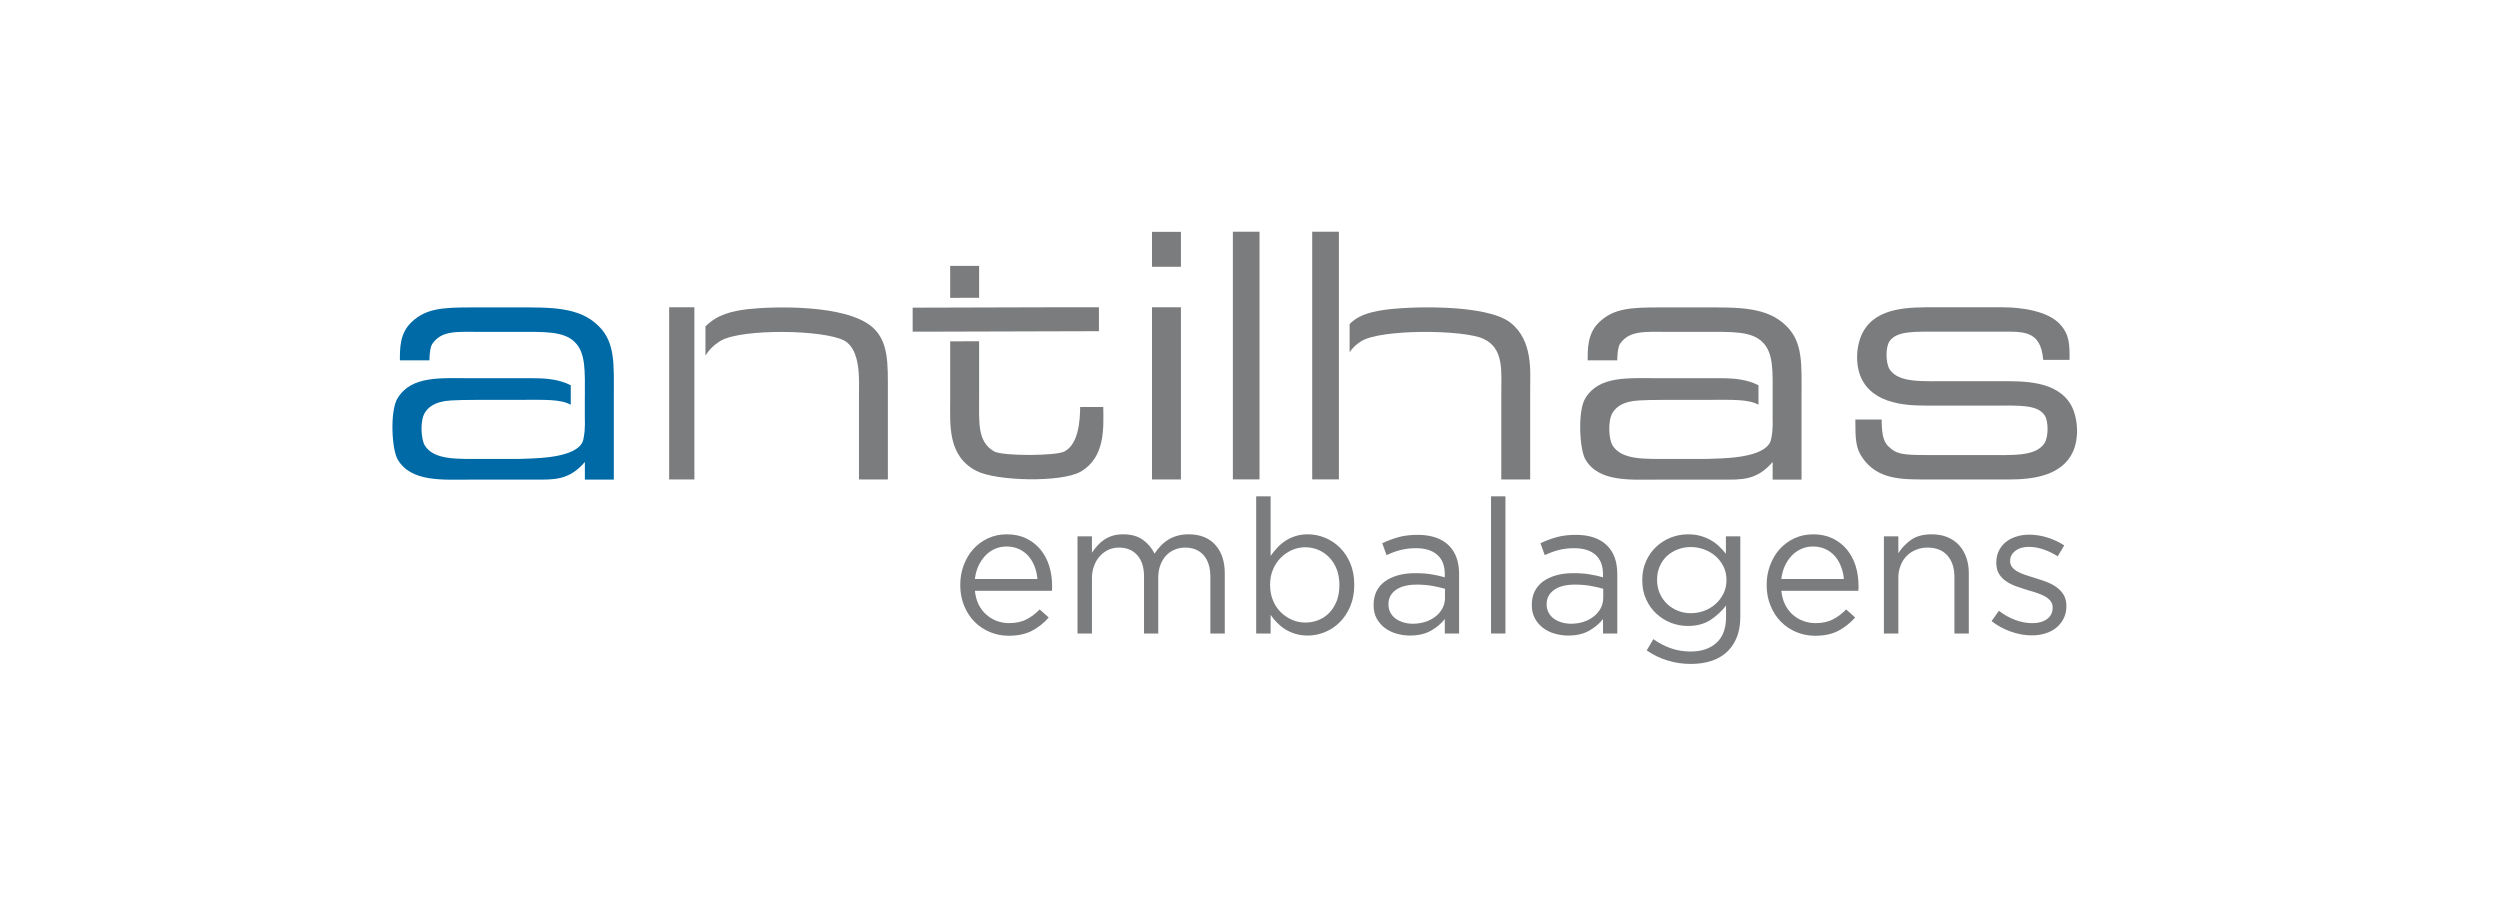 <?xml version="1.0" encoding="utf-8"?>
<!-- Generator: Adobe Illustrator 14.0.0, SVG Export Plug-In . SVG Version: 6.00 Build 43363)  -->
<!DOCTYPE svg PUBLIC "-//W3C//DTD SVG 1.0//EN" "http://www.w3.org/TR/2001/REC-SVG-20010904/DTD/svg10.dtd">
<svg version="1.0" id="_x30_1" xmlns="http://www.w3.org/2000/svg" xmlns:xlink="http://www.w3.org/1999/xlink" x="0px" y="0px"
	 width="298.484px" height="110px" viewBox="574.086 490.013 298.484 110" enable-background="new 574.086 490.013 298.484 110"
	 xml:space="preserve">
<g>
	<g>
		<g>
			<path fill="#006AA7" d="M645.589,528.972c-2.317-2.366-5.848-2.256-9.831-2.256h-5.352c-3.448,0-5.457,0.113-7.168,1.739
				c-1.408,1.323-1.408,3.063-1.408,4.579h3.529c0,0,0-1.409,0.312-1.922c1.131-1.695,2.948-1.477,5.952-1.477h4.135
				c3.266,0,5.664-0.113,6.984,1.253c1.293,1.3,1.174,3.467,1.174,6.418c0,0-0.005,0-0.005-0.002v2.674c0,0,0.067,1.257-0.124,2.204
				c-0.04,0.316-0.123,0.594-0.24,0.773c-1.181,1.883-6.082,1.772-7.414,1.848h-4.206c-3.223,0-6.027,0.183-7.138-1.629
				c-0.444-0.772-0.564-2.986,0.039-3.909c0.42-0.661,1.071-1.076,2.007-1.291c0.459-0.109,1.073-0.221,4.52-0.221h4.666
				c3.099,0,4.948-0.106,6.211,0.581v-2.324c-1.409-0.721-3.005-0.84-4.458-0.84h-7.397c-3.685,0-7.138-0.332-8.806,2.361
				c-0.95,1.477-0.725,6.125,0,7.348c1.592,2.719,5.388,2.397,8.609,2.397h7.786c2.232,0,4.059,0.112,5.95-2.107v2.107h3.457v-10
				C647.373,533.588,647.565,530.928,645.589,528.972z"/>
		</g>
	</g>
	<g>
		<rect x="711.627" y="526.7" fill="#7B7C7E" width="3.454" height="20.557"/>
		<rect x="711.627" y="517.694" fill="#7B7C7E" width="3.454" height="4.17"/>
		<path fill="#7B7C7E" d="M821.375,538.405c-1.673-2.962-5.654-2.883-8.545-2.883h-5.773c-3.562,0-6.252,0.222-7.353-1.4
			c-0.496-0.775-0.496-2.622-0.045-3.326c0.88-1.328,2.998-1.18,6.34-1.18h6.453c3.07,0,5.273-0.332,5.579,3.36h3.151
			c0-1.854,0-3.031-1.179-4.287c-1.444-1.545-4.586-1.988-6.795-1.988h-8.158c-2.885,0-6.823-0.075-8.498,2.885
			c-0.914,1.614-1.067,4.35,0.037,6.086c1.822,2.916,6.107,2.766,8.196,2.766h7.096c3.339,0,5.467-0.148,6.334,1.183
			c0.456,0.698,0.456,2.544-0.03,3.317c-1.101,1.623-3.804,1.404-7.366,1.404h-6.714c-2.843,0-3.612-0.108-4.514-0.995
			c-0.721-0.628-0.845-1.813-0.845-3.243h-3.144c0,2.281,0.035,3.465,0.877,4.604c1.747,2.518,4.552,2.551,7.396,2.551h9.26
			c2.048,0,6.335,0.145,8.158-2.77C822.393,542.761,822.246,540.023,821.375,538.405z"/>
		<path fill="#7B7C7E" d="M779.775,547.278c2.231,0,4.056,0.112,5.954-2.107v2.107h3.45v-10c0-3.689,0.192-6.35-1.775-8.306
			c-2.324-2.366-5.855-2.256-9.838-2.256h-5.344c-3.451,0-5.458,0.113-7.178,1.739c-1.4,1.323-1.4,3.063-1.4,4.579h3.532
			c0,0,0-1.409,0.3-1.922c1.13-1.695,2.96-1.477,5.957-1.477h4.133c3.265,0,5.655-0.113,6.982,1.253
			c1.302,1.3,1.181,3.467,1.181,6.418c0,0-0.003,0-0.003-0.002v2.674c0,0,0.059,1.257-0.128,2.204
			c-0.05,0.316-0.129,0.594-0.248,0.773c-1.181,1.883-6.07,1.772-7.399,1.848h-4.208c-3.229,0-6.041,0.183-7.14-1.629
			c-0.458-0.772-0.568-2.986,0.033-3.909c0.418-0.661,1.065-1.076,2.013-1.291c0.46-0.109,1.066-0.221,4.515-0.221h4.663
			c3.107,0,4.956-0.106,6.21,0.581v-2.324c-1.4-0.721-2.998-0.84-4.451-0.84h-7.402c-3.683,0-7.139-0.332-8.803,2.361
			c-0.951,1.477-0.725,6.125,0,7.348c1.587,2.719,5.391,2.397,8.61,2.397H779.775z"/>
		<rect x="653.979" y="526.7" fill="#7B7C7E" width="3.013" height="20.557"/>
		<path fill="#7B7C7E" d="M678.233,529.065c-3.147-2.732-11.802-2.479-14.839-2.144c-1.967,0.231-3.707,0.672-5.081,2.065v3.49
			c0.408-0.676,0.998-1.283,1.852-1.795c2.509-1.436,12.227-1.327,14.729,0c2.009,1.111,1.749,4.84,1.749,6.498v10.077h3.449
			v-10.408C680.092,533.448,680.207,530.795,678.233,529.065z"/>
		<rect x="730.755" y="517.678" fill="#7B7C7E" width="3.187" height="29.571"/>
		<path fill="#7B7C7E" d="M754.429,528.544c-2.88-2.289-12.4-1.959-15.214-1.512c-1.849,0.28-3.096,0.743-3.994,1.668v3.363
			c0.342-0.492,0.782-0.945,1.374-1.302c2.317-1.479,12.223-1.407,14.606-0.296c2.467,1.138,2.13,3.875,2.13,6.569v10.222h3.449
			v-10.882C756.78,534.373,757.123,530.649,754.429,528.544z"/>
		<polygon fill="#7B7C7E" points="705.291,526.7 699.609,526.7 683.052,526.747 683.052,529.615 684.229,529.615 705.291,529.555 		
			"/>
		<polygon fill="#7B7C7E" points="690.986,521.754 687.531,521.754 687.531,525.574 690.986,525.569 		"/>
		<path fill="#7B7C7E" d="M690.645,546.225c2.393,1.253,10.165,1.402,12.443,0.115c2.984-1.715,2.75-5.242,2.723-7.735h-2.761
			c-0.013,1.748-0.227,4.425-1.854,5.297c-0.915,0.555-7.438,0.586-8.428,0c-2.014-1.184-1.782-3.362-1.782-6.826v-6.317
			l-3.455,0.005v7.12C687.531,540.76,687.226,544.456,690.645,546.225z"/>
		<rect x="721.283" y="517.678" fill="#7B7C7E" width="3.182" height="29.571"/>
		<path fill="#7B7C7E" d="M698.291,555.597c-0.471-0.556-1.033-0.99-1.706-1.313c-0.673-0.32-1.437-0.477-2.292-0.477
			c-0.804,0-1.549,0.156-2.232,0.468c-0.679,0.313-1.263,0.744-1.759,1.287c-0.495,0.546-0.876,1.188-1.155,1.931
			c-0.275,0.74-0.414,1.53-0.414,2.367c0,0.895,0.156,1.717,0.459,2.466c0.313,0.75,0.717,1.392,1.247,1.92
			c0.521,0.533,1.137,0.938,1.836,1.232c0.704,0.292,1.455,0.441,2.242,0.441c1.111,0,2.04-0.205,2.788-0.598
			c0.746-0.396,1.417-0.925,1.992-1.581l-1.08-0.965c-0.479,0.495-1.001,0.891-1.577,1.19c-0.576,0.296-1.269,0.444-2.075,0.444
			c-0.51,0-0.996-0.085-1.462-0.255c-0.46-0.172-0.878-0.422-1.248-0.751c-0.376-0.329-0.685-0.731-0.925-1.211
			c-0.238-0.477-0.385-1.029-0.447-1.642h9.195c0.018-0.137,0.024-0.245,0.024-0.346c0-0.098,0-0.186,0-0.259
			c0-0.848-0.12-1.656-0.36-2.4C699.105,556.801,698.755,556.151,698.291,555.597z M690.482,559.143
			c0.063-0.551,0.2-1.064,0.412-1.54c0.221-0.478,0.494-0.887,0.821-1.237c0.326-0.349,0.712-0.618,1.141-0.813
			c0.433-0.194,0.901-0.292,1.392-0.292c0.571,0,1.077,0.11,1.517,0.314c0.442,0.21,0.812,0.489,1.124,0.846
			c0.31,0.359,0.544,0.771,0.729,1.241c0.176,0.464,0.288,0.959,0.333,1.481H690.482z"/>
		<path fill="#7B7C7E" d="M716.006,553.808c-0.502,0-0.958,0.054-1.372,0.175c-0.417,0.119-0.788,0.285-1.112,0.495
			c-0.333,0.208-0.625,0.454-0.889,0.739c-0.258,0.286-0.496,0.58-0.703,0.896c-0.316-0.655-0.777-1.208-1.394-1.649
			c-0.607-0.439-1.392-0.656-2.331-0.656c-0.488,0-0.928,0.054-1.305,0.175c-0.37,0.119-0.707,0.279-1.004,0.481
			c-0.299,0.205-0.565,0.437-0.801,0.708c-0.228,0.266-0.449,0.548-0.638,0.828v-1.954h-1.724v11.604h1.724v-6.605
			c0-0.537,0.083-1.021,0.252-1.469c0.16-0.434,0.386-0.824,0.683-1.15c0.288-0.323,0.631-0.581,1.016-0.76
			c0.394-0.188,0.82-0.272,1.279-0.272c0.93,0,1.658,0.307,2.187,0.909c0.537,0.606,0.802,1.451,0.802,2.537v6.811h1.699v-6.669
			c0-0.573,0.086-1.075,0.258-1.521c0.175-0.455,0.401-0.833,0.694-1.136c0.292-0.306,0.64-0.534,1.023-0.694
			c0.388-0.157,0.8-0.237,1.235-0.237c0.938,0,1.681,0.307,2.211,0.909c0.525,0.606,0.801,1.468,0.801,2.586v6.762h1.72v-7.184
			c0-1.444-0.385-2.588-1.147-3.416C718.41,554.217,717.358,553.808,716.006,553.808z"/>
		<path fill="#7B7C7E" d="M734.049,555.385c-0.524-0.517-1.117-0.907-1.788-1.178c-0.662-0.268-1.342-0.399-2.028-0.399
			c-0.541,0-1.027,0.068-1.471,0.211c-0.441,0.139-0.839,0.326-1.2,0.56c-0.358,0.233-0.681,0.5-0.966,0.814
			c-0.297,0.316-0.565,0.646-0.806,0.99v-7.111h-1.725v16.378h1.725v-2.224c0.229,0.331,0.485,0.649,0.775,0.945
			c0.297,0.299,0.62,0.559,0.979,0.784c0.359,0.22,0.756,0.398,1.209,0.538c0.445,0.13,0.938,0.201,1.479,0.201
			c0.706,0,1.383-0.141,2.055-0.416c0.666-0.274,1.256-0.673,1.77-1.187c0.516-0.518,0.932-1.15,1.244-1.897
			c0.316-0.75,0.475-1.594,0.475-2.534v-0.049c0-0.955-0.158-1.803-0.475-2.544C734.988,556.526,734.572,555.899,734.049,555.385z
			 M734.001,559.88c0,0.703-0.109,1.333-0.319,1.883c-0.223,0.559-0.514,1.021-0.881,1.406c-0.361,0.379-0.803,0.673-1.299,0.876
			c-0.5,0.201-1.034,0.296-1.584,0.296c-0.535,0-1.059-0.102-1.561-0.321c-0.497-0.218-0.948-0.518-1.345-0.905
			c-0.4-0.389-0.713-0.86-0.94-1.415c-0.234-0.553-0.345-1.166-0.345-1.839v-0.049c0-0.654,0.11-1.259,0.345-1.803
			c0.228-0.545,0.54-1.017,0.94-1.415c0.396-0.395,0.848-0.697,1.345-0.917c0.502-0.218,1.025-0.325,1.561-0.325
			c0.55,0,1.076,0.106,1.571,0.313c0.49,0.211,0.927,0.509,1.301,0.899c0.374,0.384,0.669,0.857,0.892,1.414
			c0.21,0.549,0.319,1.172,0.319,1.855V559.88z"/>
		<path fill="#7B7C7E" d="M743.334,553.87c-0.852,0-1.612,0.094-2.264,0.271c-0.666,0.188-1.311,0.426-1.955,0.729l0.518,1.424
			c0.535-0.256,1.086-0.462,1.651-0.606c0.554-0.15,1.186-0.223,1.874-0.223c1.089,0,1.929,0.263,2.527,0.788
			c0.604,0.53,0.9,1.305,0.9,2.33v0.356c-0.527-0.149-1.061-0.27-1.607-0.356c-0.539-0.092-1.182-0.138-1.934-0.138
			c-0.736,0-1.406,0.081-2.006,0.245c-0.605,0.165-1.136,0.409-1.574,0.719c-0.439,0.313-0.783,0.709-1.019,1.178
			c-0.24,0.467-0.358,1.02-0.358,1.65v0.044c0,0.601,0.121,1.123,0.363,1.574c0.247,0.441,0.578,0.823,0.975,1.13
			c0.406,0.305,0.872,0.535,1.392,0.681c0.532,0.148,1.053,0.228,1.598,0.228c1.015,0,1.862-0.201,2.544-0.595
			c0.686-0.398,1.221-0.854,1.627-1.375v1.725h1.707v-7.09c0-1.468-0.407-2.603-1.211-3.409
			C746.223,554.297,744.979,553.87,743.334,553.87z M746.611,561.375c0,0.466-0.099,0.886-0.303,1.264
			c-0.205,0.379-0.479,0.708-0.829,0.979c-0.352,0.275-0.755,0.489-1.22,0.641c-0.461,0.146-0.955,0.224-1.499,0.224
			c-0.388,0-0.755-0.054-1.102-0.157c-0.352-0.106-0.659-0.25-0.928-0.442c-0.271-0.198-0.483-0.436-0.642-0.729
			c-0.152-0.291-0.229-0.617-0.229-0.975v-0.043c0-0.696,0.288-1.261,0.875-1.686c0.595-0.422,1.427-0.639,2.499-0.639
			c0.713,0,1.346,0.057,1.896,0.158c0.553,0.106,1.049,0.214,1.48,0.338V561.375z"/>
		<rect x="752.106" y="549.272" fill="#7B7C7E" width="1.719" height="16.378"/>
		<path fill="#7B7C7E" d="M762.222,553.87c-0.849,0-1.609,0.094-2.264,0.271c-0.661,0.188-1.311,0.426-1.952,0.729l0.514,1.424
			c0.54-0.256,1.088-0.462,1.646-0.606c0.563-0.15,1.186-0.223,1.876-0.223c1.091,0,1.938,0.263,2.538,0.788
			c0.593,0.53,0.895,1.305,0.895,2.33v0.356c-0.527-0.149-1.058-0.27-1.605-0.356c-0.545-0.092-1.189-0.138-1.938-0.138
			c-0.731,0-1.402,0.081-2.008,0.245c-0.607,0.165-1.131,0.409-1.572,0.719c-0.438,0.313-0.781,0.709-1.02,1.178
			c-0.242,0.467-0.358,1.02-0.358,1.65v0.044c0,0.601,0.129,1.123,0.371,1.574c0.245,0.441,0.571,0.823,0.974,1.13
			c0.404,0.305,0.87,0.535,1.392,0.681c0.522,0.148,1.054,0.228,1.592,0.228c1.019,0,1.867-0.201,2.546-0.595
			c0.682-0.398,1.222-0.854,1.627-1.375v1.725h1.703v-7.09c0-1.468-0.397-2.603-1.216-3.409
			C765.113,554.297,763.869,553.87,762.222,553.87z M765.501,561.375c0,0.466-0.108,0.886-0.307,1.264
			c-0.201,0.379-0.479,0.708-0.829,0.979c-0.353,0.275-0.756,0.489-1.216,0.641c-0.466,0.146-0.967,0.224-1.497,0.224
			c-0.388,0-0.757-0.054-1.111-0.157c-0.348-0.106-0.658-0.25-0.926-0.442c-0.273-0.198-0.482-0.436-0.636-0.729
			c-0.153-0.291-0.234-0.617-0.234-0.975v-0.043c0-0.696,0.294-1.261,0.882-1.686c0.586-0.422,1.417-0.639,2.491-0.639
			c0.714,0,1.351,0.057,1.905,0.158c0.55,0.106,1.043,0.214,1.478,0.338V561.375z"/>
		<path fill="#7B7C7E" d="M780.148,556.137c-0.248-0.316-0.51-0.616-0.812-0.896c-0.302-0.285-0.631-0.534-0.995-0.739
			c-0.368-0.206-0.78-0.383-1.238-0.507c-0.455-0.132-0.953-0.187-1.494-0.187c-0.68,0-1.357,0.124-2.011,0.372
			c-0.662,0.261-1.242,0.621-1.754,1.096c-0.507,0.469-0.918,1.039-1.218,1.715c-0.313,0.671-0.465,1.431-0.465,2.286v0.045
			c0,0.839,0.152,1.59,0.465,2.252c0.3,0.669,0.711,1.237,1.218,1.707c0.512,0.476,1.087,0.836,1.734,1.091
			c0.656,0.252,1.328,0.377,2.03,0.377c1.068,0,1.962-0.241,2.699-0.718c0.727-0.478,1.348-1.055,1.858-1.725v1.373
			c0,1.353-0.379,2.385-1.14,3.077c-0.768,0.697-1.785,1.045-3.075,1.045c-0.835,0-1.626-0.127-2.354-0.382
			c-0.741-0.251-1.441-0.621-2.114-1.097l-0.789,1.347c0.783,0.538,1.611,0.94,2.496,1.206c0.886,0.273,1.809,0.408,2.78,0.408
			c0.931,0,1.766-0.131,2.514-0.384c0.75-0.253,1.382-0.642,1.911-1.162c0.473-0.484,0.835-1.063,1.096-1.74
			c0.254-0.687,0.377-1.471,0.377-2.37v-9.581h-1.721V556.137z M780.216,559.3c0,0.58-0.126,1.111-0.36,1.59
			c-0.243,0.481-0.556,0.894-0.954,1.246c-0.397,0.355-0.847,0.62-1.362,0.809c-0.505,0.186-1.037,0.28-1.587,0.28
			c-0.542,0-1.052-0.097-1.539-0.29c-0.48-0.193-0.91-0.465-1.278-0.809c-0.366-0.347-0.658-0.759-0.875-1.246
			c-0.215-0.485-0.331-1.02-0.331-1.604v-0.045c0-0.598,0.112-1.136,0.32-1.611c0.208-0.479,0.499-0.887,0.861-1.225
			c0.369-0.333,0.792-0.602,1.28-0.786c0.489-0.186,1.011-0.284,1.562-0.284c0.55,0,1.082,0.099,1.587,0.284
			c0.516,0.185,0.965,0.453,1.362,0.794c0.398,0.348,0.711,0.755,0.954,1.235c0.234,0.478,0.36,1.014,0.36,1.615V559.3z"/>
		<path fill="#7B7C7E" d="M794.574,555.597c-0.471-0.556-1.035-0.99-1.711-1.313c-0.668-0.32-1.439-0.477-2.288-0.477
			c-0.808,0-1.553,0.156-2.23,0.468c-0.683,0.313-1.269,0.744-1.766,1.287c-0.491,0.546-0.873,1.188-1.149,1.931
			c-0.28,0.74-0.417,1.53-0.417,2.367c0,0.895,0.149,1.717,0.466,2.466c0.299,0.75,0.717,1.392,1.241,1.92
			c0.52,0.533,1.134,0.938,1.837,1.232c0.703,0.292,1.459,0.441,2.246,0.441c1.1,0,2.034-0.205,2.779-0.598
			c0.747-0.396,1.407-0.925,2-1.581l-1.078-0.965c-0.479,0.495-1.003,0.891-1.581,1.19c-0.578,0.296-1.268,0.444-2.077,0.444
			c-0.507,0-0.994-0.085-1.457-0.255c-0.463-0.172-0.887-0.422-1.258-0.751c-0.372-0.329-0.682-0.731-0.919-1.211
			c-0.236-0.477-0.382-1.029-0.446-1.642h9.193c0.018-0.137,0.023-0.245,0.023-0.346c0-0.098,0-0.186,0-0.259
			c0-0.848-0.125-1.656-0.355-2.4C795.381,556.801,795.032,556.151,794.574,555.597z M786.766,559.143
			c0.064-0.551,0.192-1.064,0.41-1.54c0.221-0.478,0.491-0.887,0.82-1.237c0.327-0.349,0.71-0.618,1.146-0.813
			c0.434-0.194,0.896-0.292,1.39-0.292c0.564,0,1.075,0.11,1.517,0.314c0.439,0.21,0.811,0.489,1.122,0.846
			c0.301,0.359,0.549,0.771,0.722,1.241c0.188,0.464,0.296,0.959,0.34,1.481H786.766z"/>
		<path fill="#7B7C7E" d="M807.972,555.091c-0.381-0.412-0.848-0.729-1.391-0.951c-0.545-0.224-1.167-0.332-1.873-0.332
			c-1.003,0-1.818,0.217-2.448,0.656c-0.623,0.441-1.136,0.974-1.523,1.605v-2.023h-1.725v11.604h1.725v-6.626
			c0-0.54,0.087-1.031,0.264-1.478c0.169-0.448,0.409-0.832,0.73-1.155c0.312-0.321,0.678-0.564,1.107-0.735
			c0.422-0.178,0.884-0.263,1.375-0.263c1.037,0,1.823,0.316,2.38,0.944c0.556,0.626,0.837,1.475,0.837,2.551v6.762h1.719v-7.203
			c0-0.686-0.101-1.318-0.302-1.882C808.646,555.998,808.355,555.504,807.972,555.091z"/>
		<path fill="#7B7C7E" d="M819.603,560.108c-0.356-0.255-0.762-0.462-1.197-0.631c-0.442-0.16-0.89-0.31-1.338-0.445
			c-0.386-0.122-0.763-0.24-1.124-0.36c-0.356-0.118-0.674-0.254-0.951-0.4c-0.272-0.154-0.495-0.328-0.661-0.53
			c-0.165-0.199-0.249-0.438-0.249-0.706v-0.044c0-0.479,0.204-0.882,0.611-1.2c0.4-0.321,0.951-0.486,1.631-0.486
			c0.574,0,1.153,0.104,1.746,0.306c0.587,0.204,1.147,0.473,1.69,0.819l0.784-1.299c-0.599-0.39-1.266-0.703-1.995-0.937
			c-0.731-0.229-1.458-0.346-2.173-0.346c-0.574,0-1.093,0.076-1.588,0.238c-0.482,0.152-0.899,0.378-1.256,0.665
			c-0.352,0.299-0.616,0.647-0.817,1.063c-0.19,0.413-0.285,0.861-0.285,1.35v0.046c0,0.54,0.11,0.993,0.341,1.351
			c0.232,0.359,0.531,0.654,0.9,0.894c0.366,0.239,0.775,0.44,1.236,0.593c0.451,0.161,0.904,0.307,1.353,0.445
			c0.37,0.1,0.736,0.213,1.088,0.333c0.353,0.123,0.66,0.259,0.934,0.415c0.268,0.156,0.478,0.338,0.637,0.551
			c0.16,0.204,0.239,0.453,0.239,0.739v0.042c0,0.57-0.229,1.02-0.673,1.354c-0.452,0.326-1.026,0.486-1.733,0.486
			c-0.686,0-1.364-0.121-2.053-0.381c-0.683-0.246-1.331-0.615-1.962-1.096l-0.869,1.233c0.657,0.521,1.412,0.937,2.265,1.243
			c0.849,0.304,1.696,0.46,2.531,0.46c0.587,0,1.123-0.079,1.628-0.237c0.5-0.155,0.933-0.38,1.303-0.683
			c0.366-0.301,0.66-0.659,0.872-1.09c0.216-0.42,0.33-0.909,0.33-1.467v-0.047c0-0.519-0.114-0.968-0.33-1.32
			C820.255,560.67,819.963,560.365,819.603,560.108z"/>
	</g>
</g>
<rect x="574.086" y="490.013" fill="none" width="298.484" height="110"/>
</svg>
